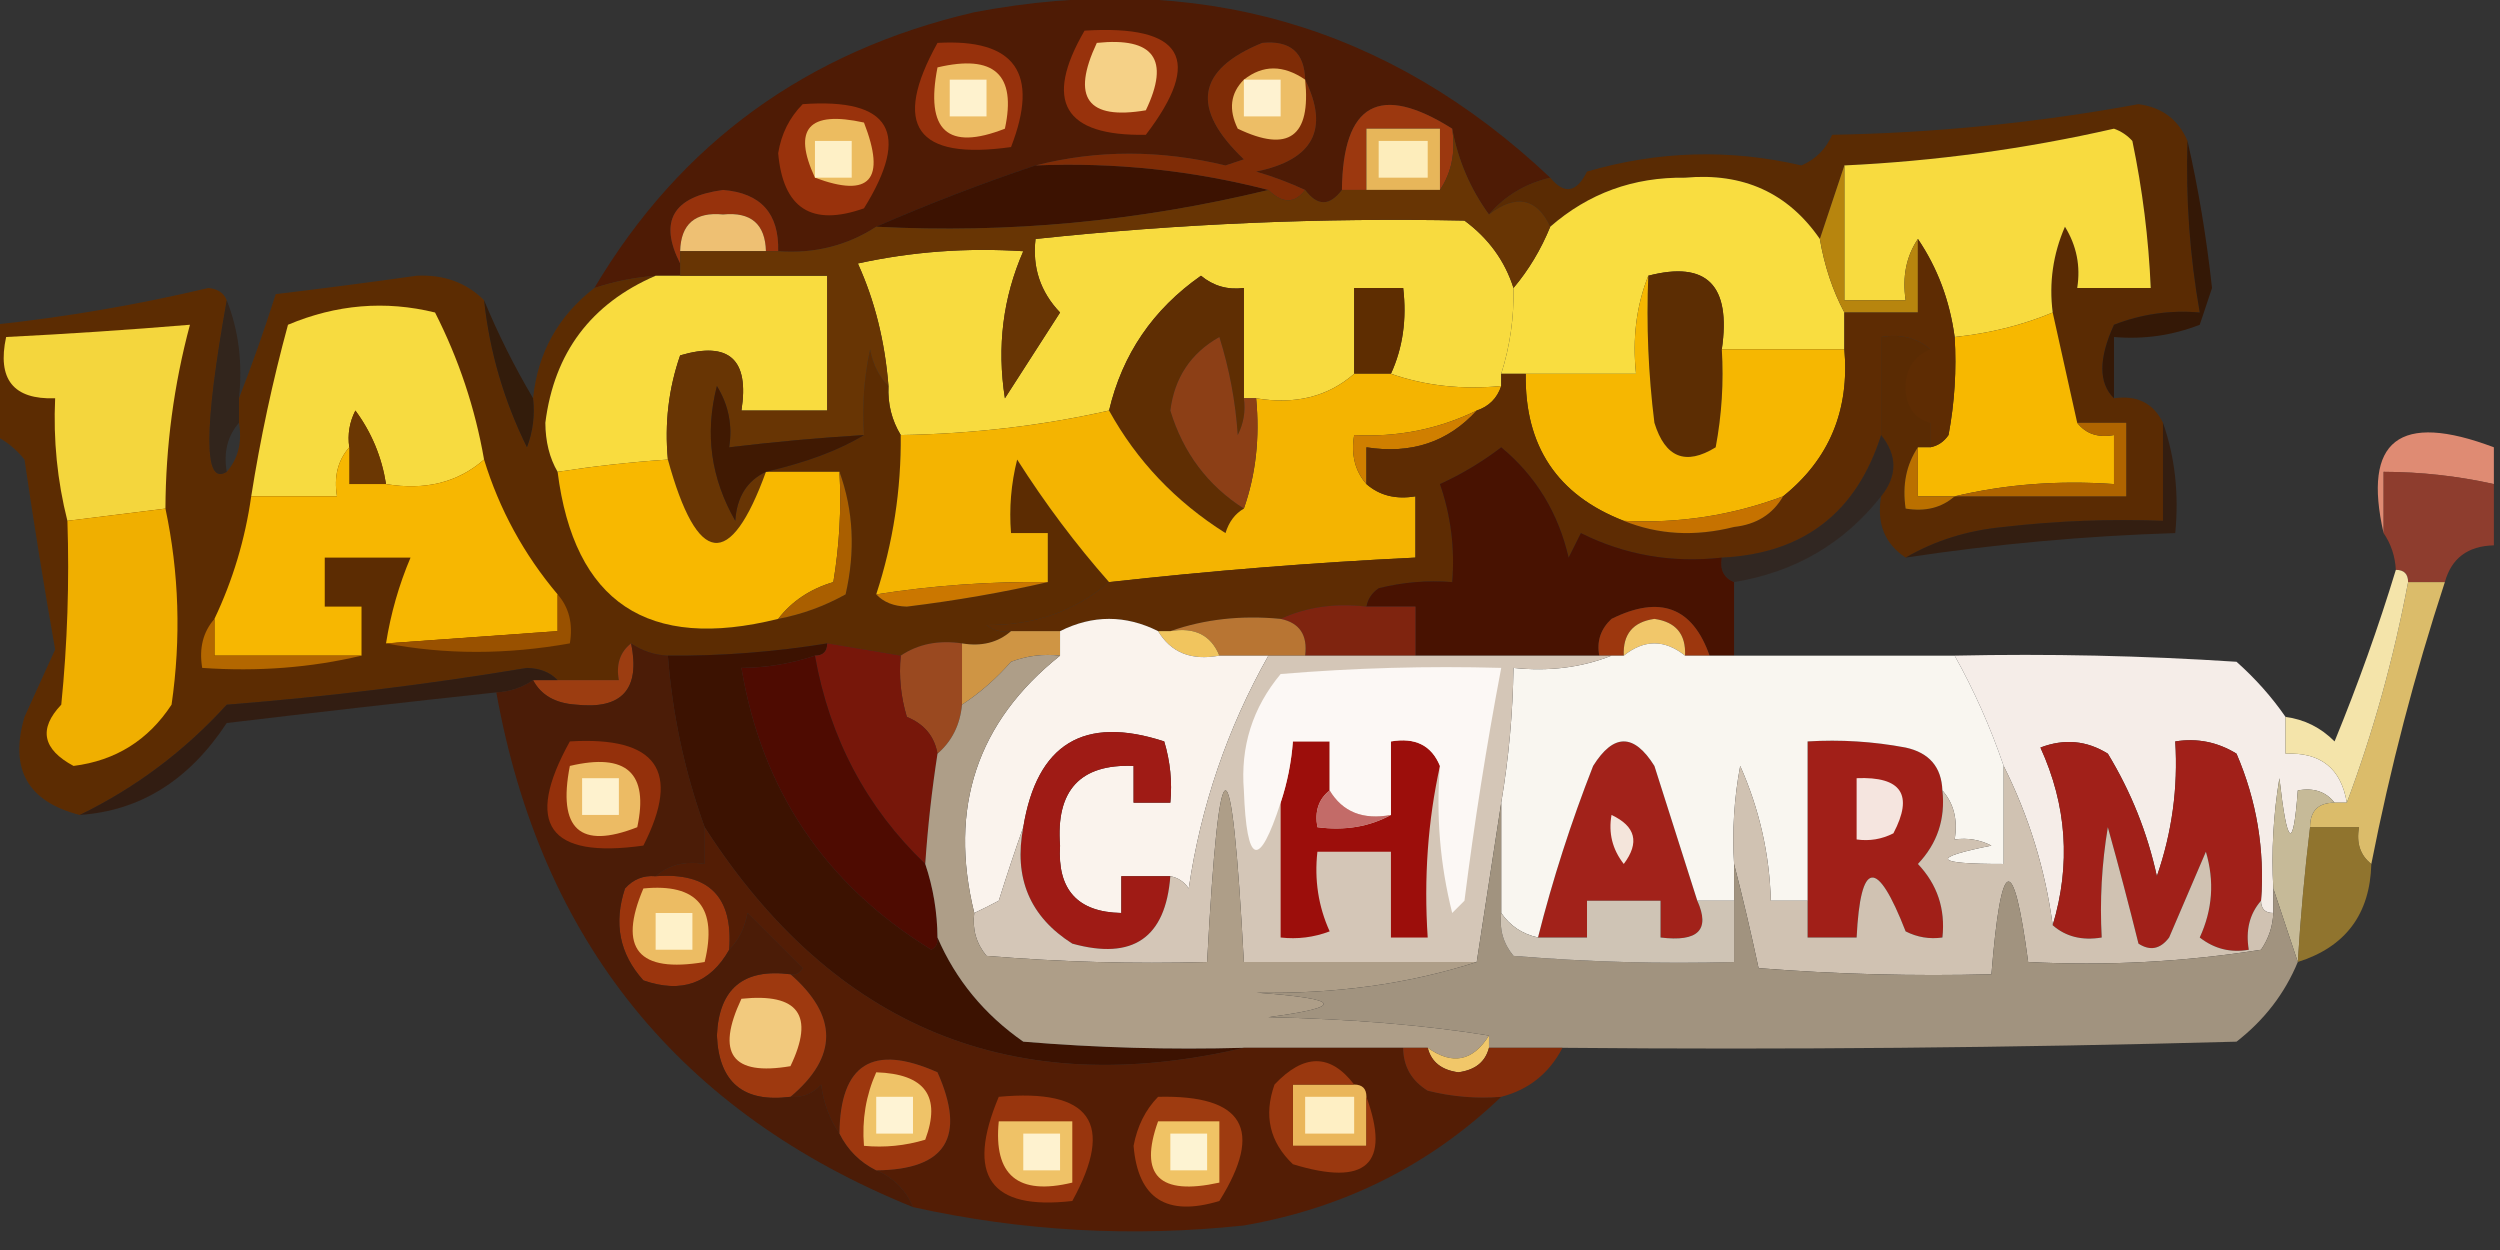 <svg width="1288" height="644" viewBox="0 0 1288 644" fill="none" xmlns="http://www.w3.org/2000/svg">
<rect x="0" y="0" width="1288" height="644" fill="#333333" stroke="none"/>
<g clip-path="url(#clip0_40003696_4805)">
<path opacity="0.908" fill-rule="evenodd" clip-rule="evenodd" d="M798.685 91.549C785.862 94.532 775.337 100.846 767.117 110.491C757.52 97.305 751.206 82.573 748.176 66.294C710.779 42.679 691.838 53.202 691.352 97.863C685.038 106.281 678.725 106.281 672.411 97.863C664.418 94.139 656.002 90.982 647.156 88.392C676.572 82.42 684.994 66.636 672.411 41.039C672.038 27.008 664.677 20.694 650.313 22.098C616.423 35.896 613.266 55.89 640.842 82.079C637.685 83.131 634.529 84.183 631.372 85.236C597.85 77.14 565.229 77.14 533.509 85.236C506.201 94.364 478.842 104.887 451.431 116.804C436.388 126.566 419.552 130.775 400.921 129.432C401.438 109.954 391.968 99.432 372.509 97.863C346.683 101.325 339.318 113.952 350.411 135.745C350.411 137.85 350.411 139.955 350.411 142.059C346.202 142.059 341.993 142.059 337.783 142.059C326.948 142.872 316.425 144.976 306.215 148.373C350.537 73.715 415.778 26.362 501.94 6.314C616.482 -15.441 715.395 12.97 798.685 91.549Z" fill="#511901"/>
<path fill-rule="evenodd" clip-rule="evenodd" d="M558.766 15.785C609.549 12.646 620.072 30.535 590.335 69.452C548.084 70.182 537.56 52.293 558.766 15.785Z" fill="#98320C"/>
<path fill-rule="evenodd" clip-rule="evenodd" d="M565.08 22.098C594.492 19.034 602.911 30.609 590.335 56.824C560.207 61.941 551.788 50.365 565.08 22.098Z" fill="#F5D187"/>
<path fill-rule="evenodd" clip-rule="evenodd" d="M748.175 66.295C749.968 78.384 747.866 88.907 741.861 97.864C741.861 87.341 741.861 76.818 741.861 66.295C729.234 66.295 716.606 66.295 703.979 66.295C703.979 76.818 703.979 87.341 703.979 97.864C699.768 97.864 695.563 97.864 691.352 97.864C691.838 53.202 710.779 42.679 748.175 66.295Z" fill="#9C380F"/>
<path opacity="0.967" fill-rule="evenodd" clip-rule="evenodd" d="M1127 72.609C1126.07 102.373 1128.17 131.838 1133.31 161.001C1118.03 159.691 1103.3 161.796 1089.12 167.315C1081.15 184.789 1081.15 197.416 1089.12 205.197C1100.99 203.487 1109.4 207.696 1114.37 217.825C1114.37 234.662 1114.37 251.498 1114.37 268.335C1086.93 267.288 1059.58 268.341 1032.29 271.492C1013.62 273.256 996.792 278.517 981.784 287.276C970.968 280.107 966.757 269.585 969.156 255.707C977.573 245.184 977.573 234.662 969.156 224.139C969.156 207.302 969.156 190.466 969.156 173.629C979.252 171.938 987.668 174.042 994.411 179.942C985.275 183.947 981.07 191.313 981.784 202.041C982.946 210.726 987.157 215.987 994.411 217.825C994.411 222.034 994.411 226.243 994.411 230.452C992.309 230.452 990.2 230.452 988.098 230.452C982.093 239.41 979.991 249.932 981.784 262.021C991.88 263.712 1000.3 261.607 1007.04 255.707C1036.5 255.707 1065.96 255.707 1095.43 255.707C1095.43 243.08 1095.43 230.452 1095.43 217.825C1087.01 217.825 1078.59 217.825 1070.18 217.825C1065.96 198.884 1061.76 179.942 1057.55 161.001C1055.6 145.697 1057.71 130.965 1063.86 116.805C1069.87 126.562 1071.98 137.085 1070.18 148.374C1082.8 148.374 1095.43 148.374 1108.06 148.374C1106.97 122.904 1103.82 97.649 1098.59 72.609C1095.97 69.721 1092.82 67.617 1089.12 66.295C1043.42 76.716 997.126 83.029 950.215 85.237C946.004 97.864 941.799 110.491 937.588 123.119C921.204 99.352 898.051 88.829 868.137 91.55C841.581 91.173 818.429 99.591 798.686 116.805C791.697 101.989 781.172 99.884 767.117 110.491C775.338 100.847 785.863 94.533 798.686 91.55C805.934 100.358 812.248 99.306 817.627 88.394C854.253 77.709 891.081 76.656 928.117 85.237C935.498 82.026 940.757 76.764 943.902 69.452C997.006 68.498 1049.62 63.236 1101.74 53.668C1113.85 55.271 1122.27 61.584 1127 72.609ZM994.411 179.942C994.411 192.57 994.411 205.197 994.411 217.825C987.157 215.987 982.946 210.726 981.784 202.041C981.07 191.313 985.275 183.947 994.411 179.942Z" fill="#5B2B02"/>
<path fill-rule="evenodd" clip-rule="evenodd" d="M482.999 22.1C523.041 19.818 535.668 37.707 520.881 75.767C471.944 82.657 459.316 64.768 482.999 22.1Z" fill="#97310C"/>
<path fill-rule="evenodd" clip-rule="evenodd" d="M482.998 34.726C512.184 27.832 523.758 38.355 517.724 66.295C488.208 77.874 476.633 67.351 482.998 34.726Z" fill="#EDBC64"/>
<path fill-rule="evenodd" clip-rule="evenodd" d="M489.312 41.039C495.626 41.039 501.94 41.039 508.254 41.039C508.254 47.353 508.254 53.666 508.254 59.98C501.94 59.98 495.626 59.98 489.312 59.98C489.312 53.666 489.312 47.353 489.312 41.039Z" fill="#FEF2CE"/>
<path fill-rule="evenodd" clip-rule="evenodd" d="M1057.55 160.999C1042.01 167.508 1025.18 171.718 1007.04 173.626C1004.5 154.833 998.187 137.996 988.097 123.116C982.093 132.074 979.99 142.596 981.783 154.685C971.258 154.685 960.74 154.685 950.215 154.685C950.215 131.535 950.215 108.385 950.215 85.234C997.126 83.027 1043.42 76.713 1089.12 66.293C1092.82 67.614 1095.97 69.719 1098.59 72.607C1103.82 97.647 1106.97 122.902 1108.06 148.371C1095.43 148.371 1082.8 148.371 1070.18 148.371C1071.98 137.082 1069.87 126.559 1063.86 116.803C1057.71 130.963 1055.6 145.694 1057.55 160.999Z" fill="#F8DB3F"/>
<path fill-rule="evenodd" clip-rule="evenodd" d="M533.508 85.236C574.255 83.542 614.242 87.751 653.469 97.863C586.672 114.075 519.325 120.388 451.43 116.804C478.841 104.887 506.201 94.364 533.508 85.236Z" fill="#3C1201"/>
<path fill-rule="evenodd" clip-rule="evenodd" d="M741.863 97.862C729.235 97.862 716.608 97.862 703.98 97.862C703.98 87.338 703.98 76.816 703.98 66.293C716.608 66.293 729.235 66.293 741.863 66.293C741.863 76.816 741.863 87.338 741.863 97.862Z" fill="#E7B65A"/>
<path fill-rule="evenodd" clip-rule="evenodd" d="M710.293 72.609C718.709 72.609 727.132 72.609 735.548 72.609C735.548 78.923 735.548 85.237 735.548 91.551C727.132 91.551 718.709 91.551 710.293 91.551C710.293 85.237 710.293 78.923 710.293 72.609Z" fill="#FDEDBB"/>
<path fill-rule="evenodd" clip-rule="evenodd" d="M672.414 41.039C684.997 66.635 676.574 82.42 647.159 88.392C656.004 90.981 664.421 94.138 672.414 97.862C667.06 104.965 660.746 104.965 653.473 97.862C614.246 87.751 574.259 83.542 533.512 85.235C565.232 77.14 597.853 77.14 631.374 85.235C634.531 84.183 637.688 83.131 640.845 82.078C613.269 55.889 616.426 35.896 650.316 22.098C664.679 20.694 672.041 27.008 672.414 41.039Z" fill="#7F2C06"/>
<path fill-rule="evenodd" clip-rule="evenodd" d="M672.41 41.038C675.472 70.451 663.899 78.87 637.685 66.293C632.855 56.408 633.909 47.989 640.842 41.038C650.628 33.336 661.147 33.336 672.41 41.038Z" fill="#EDBE66"/>
<path fill-rule="evenodd" clip-rule="evenodd" d="M640.844 41.039C647.157 41.039 653.471 41.039 659.785 41.039C659.785 47.353 659.785 53.666 659.785 59.98C653.471 59.98 647.157 59.98 640.844 59.98C640.844 53.666 640.844 47.353 640.844 41.039Z" fill="#FEF2D0"/>
<path fill-rule="evenodd" clip-rule="evenodd" d="M937.587 123.117C939.954 136.992 944.165 149.62 950.214 160.999C950.214 167.313 950.214 173.627 950.214 179.941C929.17 179.941 908.12 179.941 887.077 179.941C891.919 146.87 879.292 134.242 849.194 142.058C843.051 157.514 840.949 174.35 842.881 192.568C823.939 192.568 804.998 192.568 786.057 192.568C781.846 192.568 777.641 192.568 773.43 192.568C777.969 178.275 780.072 163.543 779.743 148.372C787.553 139.123 793.867 128.6 798.685 116.803C818.428 99.589 841.58 91.171 868.136 91.548C898.05 88.827 921.202 99.35 937.587 123.117Z" fill="#F9DD40"/>
<path fill-rule="evenodd" clip-rule="evenodd" d="M413.549 53.665C458.855 50.41 469.378 68.299 445.118 107.331C418.151 116.882 403.418 107.411 400.922 78.92C402.511 68.989 406.72 60.571 413.549 53.665Z" fill="#99320C"/>
<path fill-rule="evenodd" clip-rule="evenodd" d="M419.864 91.549C408.191 66.333 416.609 56.862 445.119 63.137C456.603 92.666 448.185 102.136 419.864 91.549Z" fill="#ECBC60"/>
<path fill-rule="evenodd" clip-rule="evenodd" d="M419.863 91.551C419.863 85.237 419.863 78.923 419.863 72.609C426.177 72.609 432.491 72.609 438.804 72.609C438.804 78.923 438.804 85.237 438.804 91.551C432.491 91.551 426.177 91.551 419.863 91.551Z" fill="#FEF0C6"/>
<path fill-rule="evenodd" clip-rule="evenodd" d="M779.745 148.373C780.074 163.544 777.971 178.276 773.432 192.569C773.432 194.673 773.432 196.778 773.432 198.882C753.146 200.84 734.204 198.735 716.608 192.569C722.72 179.263 724.828 164.531 722.922 148.373C714.506 148.373 706.083 148.373 697.667 148.373C697.667 163.104 697.667 177.837 697.667 192.569C684.187 204.369 667.348 208.578 647.157 205.196C645.055 205.196 642.946 205.196 640.843 205.196C640.843 186.255 640.843 167.314 640.843 148.373C632.497 149.446 625.13 147.341 618.745 142.059C593.995 159.385 578.21 182.535 571.392 211.51C536.919 219.322 501.141 223.531 464.059 224.137C459.424 216.511 457.32 208.092 457.745 198.882C455.888 175.769 450.627 154.724 441.961 135.745C469.75 129.642 498.162 127.537 527.196 129.431C516.724 153.331 513.567 178.586 517.726 205.196C527.196 190.464 536.667 175.732 546.137 161C536.007 150.4 531.798 137.773 533.51 123.118C607.016 115.276 680.677 112.119 754.49 113.647C766.891 122.808 775.307 134.383 779.745 148.373Z" fill="#F8DB3F"/>
<path fill-rule="evenodd" clip-rule="evenodd" d="M400.92 129.432C398.816 129.432 396.711 129.432 394.606 129.432C394.236 115.4 386.87 109.087 372.508 110.491C358.146 109.087 350.781 115.4 350.41 129.432C350.41 131.536 350.41 133.641 350.41 135.746C339.317 113.953 346.683 101.325 372.508 97.863C391.967 99.432 401.438 109.955 400.92 129.432Z" fill="#97320C"/>
<path fill-rule="evenodd" clip-rule="evenodd" d="M394.606 129.43C379.874 129.43 365.142 129.43 350.41 129.43C350.781 115.398 358.146 109.084 372.508 110.488C386.87 109.084 394.236 115.398 394.606 129.43Z" fill="#EEC073"/>
<path fill-rule="evenodd" clip-rule="evenodd" d="M887.079 179.94C888.114 196.907 887.06 213.744 883.922 230.45C868.428 240.002 857.903 235.793 852.353 217.822C849.203 192.654 848.149 167.4 849.197 142.057C879.294 134.242 891.922 146.869 887.079 179.94Z" fill="#5C2D03"/>
<path fill-rule="evenodd" clip-rule="evenodd" d="M1127 72.609C1132.54 96.743 1136.75 121.998 1139.63 148.374C1137.52 154.688 1135.42 161.002 1133.31 167.315C1119.13 172.835 1104.4 174.94 1089.12 173.629C1089.12 184.152 1089.12 194.675 1089.12 205.198C1081.15 197.417 1081.15 184.789 1089.12 167.315C1103.3 161.796 1118.03 159.691 1133.31 161.002C1128.17 131.838 1126.07 102.374 1127 72.609Z" fill="#341806"/>
<path opacity="0.969" fill-rule="evenodd" clip-rule="evenodd" d="M249.393 154.686C252.25 181.158 259.616 206.413 271.491 230.45C274.585 222.285 275.637 213.867 274.648 205.195C277.028 181.76 287.551 162.819 306.216 148.372C316.427 144.975 326.95 142.871 337.785 142.058C304.445 156.464 285.504 181.718 280.961 217.823C281.03 227.578 283.135 235.996 287.275 243.078C295.805 310.35 333.687 335.605 400.922 318.842C413.178 316.511 424.753 312.301 435.648 306.215C440.746 283.948 439.694 262.902 432.491 243.078C419.863 243.078 407.236 243.078 394.608 243.078C415.615 238.19 432.452 231.876 445.118 224.137C444.087 209.256 445.14 194.524 448.275 179.94C449.741 187.754 452.897 194.067 457.746 198.882C457.32 208.091 459.425 216.51 464.059 224.137C464.325 252.353 460.117 279.713 451.432 306.215C455.2 310.247 460.462 312.352 467.216 312.529C492.503 309.423 516.706 305.214 539.824 299.901C539.824 291.483 539.824 283.064 539.824 274.646C533.51 274.646 527.197 274.646 520.883 274.646C519.859 261.847 520.911 249.219 524.04 236.764C538.419 259.37 554.203 280.415 571.393 299.901C553.925 314.87 532.879 322.236 508.256 321.999C512.008 324.931 516.218 325.983 520.883 325.156C514.142 331.056 505.724 333.161 495.628 331.47C483.539 329.674 473.017 331.779 464.059 337.784C451.432 335.679 438.805 333.574 426.177 331.47C399.042 335.886 371.683 337.991 344.099 337.784C337.097 337.424 330.783 335.32 325.157 331.47C319.45 335.946 317.345 342.26 318.844 350.411C308.321 350.411 297.798 350.411 287.275 350.411C283.507 346.379 278.245 344.274 271.491 344.097C220.179 352.647 168.617 358.96 116.805 363.039C95.003 386.993 69.748 405.934 41.04 419.862C14.221 412.991 4.75 396.155 12.628 369.352C17.914 357.668 23.175 346.093 28.412 334.627C22.71 302.376 17.448 269.755 12.628 236.764C8.156 231.205 2.895 226.995 -3.156 224.137C-3.156 205.195 -3.156 186.254 -3.156 167.313C34.022 163.321 70.852 157.008 107.334 148.372C112.163 148.813 115.32 150.918 116.805 154.686C104.898 221.241 104.898 250.705 116.805 243.078C122.705 236.337 124.809 227.918 123.118 217.823C123.118 213.613 123.118 209.405 123.118 205.195C129.829 188.039 136.143 170.15 142.059 151.529C166.297 148.631 190.499 145.474 214.667 142.058C228.688 141.384 240.262 145.593 249.393 154.686Z" fill="#5E2D02"/>
<path fill-rule="evenodd" clip-rule="evenodd" d="M337.784 142.059C341.994 142.059 346.203 142.059 350.412 142.059C375.667 142.059 400.922 142.059 426.177 142.059C426.177 165.209 426.177 188.359 426.177 211.51C411.445 211.51 396.712 211.51 381.981 211.51C386.138 185.136 375.615 175.665 350.412 183.098C344.453 200.265 342.349 218.155 344.098 236.764C325.046 238.051 306.105 240.156 287.275 243.078C283.134 235.997 281.029 227.579 280.961 217.823C285.504 181.719 304.445 156.464 337.784 142.059Z" fill="#F9DC3F"/>
<path fill-rule="evenodd" clip-rule="evenodd" d="M950.217 85.234C950.217 108.385 950.217 131.535 950.217 154.685C960.742 154.685 971.261 154.685 981.786 154.685C979.993 142.596 982.095 132.074 988.1 123.117C988.1 135.744 988.1 148.372 988.1 160.999C975.472 160.999 962.845 160.999 950.217 160.999C944.169 149.619 939.957 136.992 937.59 123.117C941.801 110.489 946.006 97.862 950.217 85.234Z" fill="#B7850E"/>
<path fill-rule="evenodd" clip-rule="evenodd" d="M640.842 205.196C641.782 211.838 640.734 218.152 637.685 224.137C636.536 206.924 633.379 190.088 628.214 173.627C613.53 181.918 605.111 194.546 602.959 211.51C609.574 233.289 622.202 250.125 640.842 262.019C636.283 264.655 633.126 268.865 631.371 274.647C605.646 258.409 585.653 237.364 571.391 211.51C578.209 182.535 593.993 159.385 618.744 142.059C625.129 147.341 632.495 149.446 640.842 148.372C640.842 167.313 640.842 186.255 640.842 205.196Z" fill="#5F2E03"/>
<path fill-rule="evenodd" clip-rule="evenodd" d="M716.609 192.567C710.295 192.567 703.982 192.567 697.668 192.567C697.668 177.835 697.668 163.103 697.668 148.371C706.084 148.371 714.507 148.371 722.923 148.371C724.83 164.53 722.721 179.262 716.609 192.567Z" fill="#5E2D01"/>
<path fill-rule="evenodd" clip-rule="evenodd" d="M249.39 236.765C235.909 248.566 219.073 252.775 198.881 249.393C196.683 235.422 191.422 222.794 183.096 211.511C180.048 217.496 178.996 223.81 179.939 230.452C174.039 237.192 171.935 245.611 173.626 255.707C158.894 255.707 144.162 255.707 129.43 255.707C134.126 225.912 140.44 196.448 148.371 167.314C173.287 156.819 198.542 154.715 224.136 161.001C236.371 185.08 244.79 210.335 249.39 236.765Z" fill="#F7DB40"/>
<path fill-rule="evenodd" clip-rule="evenodd" d="M85.234 262.018C68.397 264.123 51.561 266.228 34.724 268.332C29.52 247.722 27.415 226.676 28.41 205.195C6.878 205.929 -1.54 195.406 3.155 173.626C34.767 172.042 66.335 169.937 97.861 167.312C89.585 198.211 85.376 229.78 85.234 262.018Z" fill="#F4D63D"/>
<path opacity="0.851" fill-rule="evenodd" clip-rule="evenodd" d="M249.391 154.688C256.597 172.077 265.016 188.914 274.646 205.197C275.635 213.869 274.582 222.287 271.489 230.452C259.614 206.415 252.248 181.16 249.391 154.688Z" fill="#331804"/>
<path fill-rule="evenodd" clip-rule="evenodd" d="M1057.55 161C1061.76 179.941 1065.96 198.882 1070.18 217.824C1074.65 223.531 1080.97 225.636 1089.12 224.137C1089.12 232.555 1089.12 240.974 1089.12 249.392C1060.5 247.383 1033.14 249.488 1007.04 255.706C1000.73 255.706 994.411 255.706 988.098 255.706C988.098 247.288 988.098 238.869 988.098 230.451C990.2 230.451 992.309 230.451 994.411 230.451C998.307 229.752 1001.46 227.648 1003.88 224.137C1007.02 207.431 1008.07 190.594 1007.04 173.627C1025.18 171.719 1042.01 167.509 1057.55 161Z" fill="#F7B800"/>
<path fill-rule="evenodd" clip-rule="evenodd" d="M849.195 142.059C848.147 167.401 849.202 192.656 852.352 217.823C857.902 235.794 868.427 240.003 883.921 230.451C887.059 213.745 888.113 196.908 887.078 179.941C908.121 179.941 929.171 179.941 950.215 179.941C952.961 211.378 942.436 236.633 918.646 255.706C892.293 265.58 864.935 269.789 836.568 268.333C802.303 255.047 785.465 229.792 786.058 192.568C804.999 192.568 823.94 192.568 842.882 192.568C840.95 174.351 843.052 157.514 849.195 142.059Z" fill="#F6B701"/>
<path fill-rule="evenodd" clip-rule="evenodd" d="M748.178 66.293C751.209 82.572 757.522 97.303 767.119 110.489C781.174 99.882 791.699 101.987 798.688 116.803C793.87 128.599 787.557 139.122 779.747 148.371C775.308 134.382 766.892 122.807 754.492 113.646C680.678 112.118 607.017 115.275 533.511 123.116C531.8 137.771 536.008 150.399 546.139 160.999C536.668 175.731 527.198 190.463 517.727 205.195C513.568 178.585 516.725 153.33 527.198 129.43C498.163 127.536 469.752 129.64 441.962 135.744C450.628 154.722 455.889 175.768 457.747 198.881C452.898 194.067 449.741 187.753 448.276 179.94C445.141 194.523 444.088 209.256 445.119 224.136C421.892 225.553 398.742 227.658 375.668 230.45C377.469 219.161 375.365 208.638 369.354 198.881C363.054 223.189 366.211 246.339 378.825 268.332C379.593 256.102 384.855 247.684 394.609 243.077C376.117 293.943 359.28 291.838 344.1 236.764C342.35 218.154 344.454 200.265 350.413 183.097C375.616 175.664 386.139 185.135 381.982 211.509C396.714 211.509 411.446 211.509 426.178 211.509C426.178 188.358 426.178 165.208 426.178 142.058C400.923 142.058 375.668 142.058 350.413 142.058C350.413 139.953 350.413 137.848 350.413 135.744C350.413 133.64 350.413 131.535 350.413 129.43C365.145 129.43 379.878 129.43 394.609 129.43C396.714 129.43 398.819 129.43 400.923 129.43C419.554 130.774 436.39 126.564 451.433 116.803C519.328 120.387 586.675 114.073 653.472 97.862C660.746 104.965 667.059 104.965 672.413 97.862C678.727 106.28 685.041 106.28 691.354 97.862C695.566 97.862 699.771 97.862 703.982 97.862C716.609 97.862 729.237 97.862 741.864 97.862C747.869 88.904 749.971 78.382 748.178 66.293Z" fill="#683504"/>
<path fill-rule="evenodd" clip-rule="evenodd" d="M697.665 192.57C703.979 192.57 710.292 192.57 716.606 192.57C734.203 198.737 753.144 200.841 773.43 198.884C771.327 205.198 767.116 209.407 760.802 211.511C741.009 221.129 719.965 225.339 697.665 224.139C695.973 234.235 698.082 242.653 703.979 249.394C710.722 255.294 719.138 257.398 729.234 255.708C729.234 266.231 729.234 276.753 729.234 287.276C676.463 289.836 623.847 294.046 571.39 299.904C554.201 280.418 538.416 259.372 524.038 236.766C520.909 249.221 519.857 261.849 520.881 274.649C527.194 274.649 533.508 274.649 539.822 274.649C539.822 283.067 539.822 291.486 539.822 299.904C510.129 299.507 480.665 301.612 451.43 306.217C460.114 279.716 464.323 252.356 464.057 224.139C501.139 223.533 536.917 219.323 571.39 211.511C585.653 237.366 605.646 258.411 631.371 274.649C633.126 268.867 636.283 264.657 640.841 262.021C647.01 244.426 649.112 225.484 647.155 205.198C667.346 208.579 684.185 204.371 697.665 192.57Z" fill="#F4B401"/>
<path fill-rule="evenodd" clip-rule="evenodd" d="M640.843 205.198C642.946 205.198 645.055 205.198 647.157 205.198C649.114 225.484 647.012 244.425 640.843 262.021C622.203 250.127 609.576 233.29 602.961 211.511C605.113 194.548 613.531 181.92 628.216 173.629C633.38 190.089 636.537 206.926 637.686 224.139C640.736 218.153 641.784 211.84 640.843 205.198Z" fill="#8C3F16"/>
<path fill-rule="evenodd" clip-rule="evenodd" d="M760.804 211.512C745.998 227.77 727.057 234.083 703.98 230.453C703.98 236.767 703.98 243.08 703.98 249.394C698.083 242.654 695.975 234.235 697.667 224.139C719.967 225.339 741.01 221.129 760.804 211.512Z" fill="#D07F00"/>
<path fill-rule="evenodd" clip-rule="evenodd" d="M198.881 249.394C192.568 249.394 186.254 249.394 179.94 249.394C179.94 243.08 179.94 236.767 179.94 230.453C178.996 223.811 180.049 217.497 183.097 211.512C191.423 222.796 196.684 235.423 198.881 249.394Z" fill="#6B3703"/>
<path fill-rule="evenodd" clip-rule="evenodd" d="M988.097 123.117C998.186 137.997 1004.5 154.834 1007.04 173.627C1008.07 190.594 1007.02 207.431 1003.88 224.137C1001.46 227.647 998.306 229.752 994.411 230.451C994.411 226.241 994.411 222.032 994.411 217.823C994.411 205.196 994.411 192.568 994.411 179.941C987.668 174.041 979.252 171.936 969.156 173.627C969.156 190.464 969.156 207.3 969.156 224.137C956.446 264.206 929.083 285.252 887.077 287.274C861.292 290.159 837.092 285.949 814.47 274.647C812.367 278.856 810.258 283.065 808.156 287.274C802.821 264.149 791.248 245.208 773.43 230.451C763.669 237.926 753.144 244.24 741.862 249.392C747.5 265.707 749.602 282.544 748.175 299.901C735.378 298.878 722.75 299.93 710.293 303.058C706.783 305.474 704.68 308.631 703.979 312.529C687.823 310.625 673.086 312.73 659.783 318.843C639.497 316.885 620.556 318.99 602.96 325.156C600.855 325.156 598.75 325.156 596.646 325.156C579.809 316.738 562.973 316.738 546.136 325.156C537.718 325.156 529.299 325.156 520.881 325.156C516.216 325.983 512.007 324.931 508.254 322C532.877 322.236 553.923 314.871 571.391 299.901C623.847 294.044 676.464 289.834 729.234 287.274C729.234 276.751 729.234 266.229 729.234 255.705C719.139 257.396 710.722 255.292 703.979 249.392C703.979 243.078 703.979 236.764 703.979 230.451C727.056 234.081 745.997 227.767 760.803 211.509C767.117 209.405 771.328 205.196 773.43 198.882C773.43 196.778 773.43 194.673 773.43 192.568C777.642 192.568 781.847 192.568 786.058 192.568C785.464 229.792 802.303 255.047 836.568 268.333C854.271 275.517 873.213 276.569 893.391 271.49C904.882 270.224 913.298 264.963 918.646 255.705C942.436 236.632 952.961 211.377 950.215 179.941C950.215 173.627 950.215 167.313 950.215 161C962.842 161 975.47 161 988.097 161C988.097 148.372 988.097 135.745 988.097 123.117ZM994.411 179.941C994.411 192.568 994.411 205.196 994.411 217.823C987.156 215.985 982.945 210.724 981.783 202.039C981.07 191.311 985.275 183.945 994.411 179.941Z" fill="#5E2C03"/>
<path fill-rule="evenodd" clip-rule="evenodd" d="M1284.84 230.449C1284.84 236.763 1284.84 243.077 1284.84 249.39C1266.18 245.232 1247.24 243.127 1228.02 243.077C1228.02 253.6 1228.02 264.122 1228.02 274.645C1217.13 226.768 1236.07 212.036 1284.84 230.449Z" fill="#DF8B73"/>
<path fill-rule="evenodd" clip-rule="evenodd" d="M344.097 236.766C359.278 291.84 376.115 293.945 394.607 243.079C407.234 243.079 419.862 243.079 432.489 243.079C433.528 262.137 432.477 281.078 429.332 299.903C417.476 303.392 408.006 309.706 400.92 318.844C333.686 335.607 295.803 310.352 287.273 243.079C306.103 240.157 325.045 238.052 344.097 236.766Z" fill="#F8B800"/>
<path fill-rule="evenodd" clip-rule="evenodd" d="M445.116 224.138C432.449 231.877 415.612 238.191 394.606 243.079C384.851 247.686 379.589 256.104 378.822 268.334C366.208 246.341 363.051 223.191 369.351 198.883C375.361 208.639 377.466 219.162 375.665 230.451C398.738 227.66 421.889 225.555 445.116 224.138Z" fill="#401902"/>
<path fill-rule="evenodd" clip-rule="evenodd" d="M179.939 230.449C179.939 236.763 179.939 243.077 179.939 249.39C186.253 249.39 192.567 249.39 198.88 249.39C219.072 252.772 235.909 248.563 249.39 236.763C257.257 262.431 269.885 285.582 287.273 306.214C287.273 312.528 287.273 318.841 287.273 325.155C257.808 327.259 228.345 329.364 198.88 331.469C201.307 316.13 205.516 301.398 211.508 287.273C196.776 287.273 182.044 287.273 167.312 287.273C167.312 295.691 167.312 304.11 167.312 312.528C173.626 312.528 179.939 312.528 186.253 312.528C186.253 320.946 186.253 329.364 186.253 337.783C160.998 337.783 135.743 337.783 110.488 337.783C110.488 331.469 110.488 325.155 110.488 318.841C119.962 298.907 126.276 277.862 129.429 255.704C144.161 255.704 158.894 255.704 173.626 255.704C171.935 245.608 174.039 237.19 179.939 230.449Z" fill="#F7B701"/>
<path fill-rule="evenodd" clip-rule="evenodd" d="M887.079 287.273C885.993 293.533 888.101 297.743 893.392 299.9C893.392 312.528 893.392 325.155 893.392 337.783C889.181 337.783 884.976 337.783 880.765 337.783C872.027 312.776 855.188 306.463 830.255 318.841C824.661 324.05 822.559 330.364 823.941 337.783C792.373 337.783 760.804 337.783 729.235 337.783C729.235 329.364 729.235 320.946 729.235 312.528C720.819 312.528 712.397 312.528 703.98 312.528C704.681 308.63 706.784 305.473 710.294 303.057C722.751 299.929 735.379 298.877 748.177 299.9C749.603 282.543 747.501 265.706 741.863 249.39C753.145 244.238 763.67 237.925 773.431 230.449C791.249 245.207 802.822 264.148 808.157 287.273C810.259 283.063 812.368 278.855 814.471 274.645C837.093 285.948 861.293 290.157 887.079 287.273Z" fill="#481201"/>
<path fill-rule="evenodd" clip-rule="evenodd" d="M1070.18 217.824C1078.59 217.824 1087.02 217.824 1095.43 217.824C1095.43 230.452 1095.43 243.079 1095.43 255.707C1065.97 255.707 1036.51 255.707 1007.04 255.707C1033.14 249.488 1060.5 247.384 1089.12 249.393C1089.12 240.975 1089.12 232.556 1089.12 224.138C1080.97 225.636 1074.65 223.532 1070.18 217.824Z" fill="#AF6400"/>
<path opacity="0.498" fill-rule="evenodd" clip-rule="evenodd" d="M116.805 154.688C122.949 170.143 125.053 186.98 123.119 205.197C123.119 209.407 123.119 213.615 123.119 217.825C117.218 224.565 115.114 232.984 116.805 243.08C104.898 250.707 104.898 221.243 116.805 154.688Z" fill="#321705"/>
<path fill-rule="evenodd" clip-rule="evenodd" d="M988.097 230.449C988.097 238.867 988.097 247.286 988.097 255.704C994.41 255.704 1000.72 255.704 1007.04 255.704C1000.29 261.604 991.879 263.709 981.783 262.018C979.99 249.929 982.092 239.406 988.097 230.449Z" fill="#BA7000"/>
<path opacity="0.365" fill-rule="evenodd" clip-rule="evenodd" d="M969.156 224.137C977.572 234.66 977.572 245.182 969.156 255.705C949.975 280.055 924.72 294.787 893.391 299.901C888.101 297.744 885.992 293.535 887.078 287.274C929.083 285.252 956.447 264.206 969.156 224.137Z" fill="#301506"/>
<path fill-rule="evenodd" clip-rule="evenodd" d="M85.237 262.02C92.275 295.166 93.328 328.84 88.394 363.039C76.399 381.355 59.562 391.878 37.884 394.608C21.863 385.999 19.758 375.477 31.57 363.039C34.722 331.541 35.775 299.972 34.727 268.333C51.564 266.229 68.4 264.124 85.237 262.02Z" fill="#F0AF00"/>
<path fill-rule="evenodd" clip-rule="evenodd" d="M918.649 255.707C913.301 264.965 904.885 270.226 893.394 271.491C873.215 276.571 854.274 275.518 836.57 268.334C864.938 269.79 892.295 265.582 918.649 255.707Z" fill="#C67200"/>
<path opacity="0.745" fill-rule="evenodd" clip-rule="evenodd" d="M1114.37 217.824C1120.54 235.42 1122.64 254.361 1120.69 274.648C1074.11 276.098 1027.81 280.307 981.785 287.275C996.793 278.516 1013.63 273.255 1032.29 271.491C1059.58 268.34 1086.93 267.288 1114.37 268.334C1114.37 251.497 1114.37 234.661 1114.37 217.824Z" fill="#331706"/>
<path opacity="0.684" fill-rule="evenodd" clip-rule="evenodd" d="M1284.84 249.392C1284.84 259.915 1284.84 270.437 1284.84 280.96C1271.38 281.304 1262.97 287.618 1259.59 299.902C1253.27 299.902 1246.96 299.902 1240.65 299.902C1240.65 295.692 1238.54 293.588 1234.33 293.588C1233.97 286.586 1231.87 280.272 1228.02 274.647C1228.02 264.124 1228.02 253.601 1228.02 243.078C1247.24 243.128 1266.19 245.233 1284.84 249.392Z" fill="#B8422C"/>
<path fill-rule="evenodd" clip-rule="evenodd" d="M432.491 243.078C439.693 262.903 440.746 283.949 435.647 306.215C424.753 312.302 413.178 316.511 400.922 318.843C408.007 309.705 417.478 303.391 429.334 299.902C432.478 281.077 433.53 262.135 432.491 243.078Z" fill="#AA5F00"/>
<path fill-rule="evenodd" clip-rule="evenodd" d="M539.822 299.903C516.704 305.215 492.5 309.424 467.214 312.53C460.46 312.353 455.198 310.248 451.43 306.216C480.665 301.61 510.129 299.506 539.822 299.903Z" fill="#CB7700"/>
<path fill-rule="evenodd" clip-rule="evenodd" d="M659.785 318.844C673.088 312.731 687.824 310.626 703.981 312.53C712.397 312.53 720.82 312.53 729.236 312.53C729.236 320.948 729.236 329.367 729.236 337.785C710.295 337.785 691.354 337.785 672.413 337.785C673.77 327.185 669.559 320.872 659.785 318.844Z" fill="#7F240F"/>
<path fill-rule="evenodd" clip-rule="evenodd" d="M880.766 337.785C876.555 337.785 872.35 337.785 868.139 337.785C868.656 326.725 863.397 320.411 852.354 318.843C841.312 320.411 836.052 326.725 836.57 337.785C834.468 337.785 832.359 337.785 830.256 337.785C828.154 337.785 826.045 337.785 823.943 337.785C822.56 330.366 824.662 324.052 830.256 318.843C855.189 306.465 872.028 312.779 880.766 337.785Z" fill="#9D370E"/>
<path fill-rule="evenodd" clip-rule="evenodd" d="M602.961 325.158C620.557 318.991 639.498 316.887 659.784 318.844C669.558 320.872 673.769 327.186 672.412 337.785C666.098 337.785 659.784 337.785 653.471 337.785C645.055 337.785 636.632 337.785 628.216 337.785C623.901 327.2 615.482 322.991 602.961 325.158Z" fill="#B87533"/>
<path fill-rule="evenodd" clip-rule="evenodd" d="M287.275 306.215C293.175 312.955 295.28 321.374 293.589 331.47C260.975 337.314 229.406 337.314 198.883 331.47C228.347 329.365 257.811 327.26 287.275 325.156C287.275 318.842 287.275 312.529 287.275 306.215Z" fill="#995100"/>
<path fill-rule="evenodd" clip-rule="evenodd" d="M596.648 325.158C598.753 325.158 600.858 325.158 602.962 325.158C615.484 322.991 623.902 327.2 628.217 337.785C613.814 340.454 603.291 336.245 596.648 325.158Z" fill="#F1C55E"/>
<path fill-rule="evenodd" clip-rule="evenodd" d="M868.139 337.785C857.614 329.367 847.095 329.367 836.57 337.785C836.052 326.725 841.312 320.411 852.354 318.844C863.397 320.411 868.656 326.725 868.139 337.785Z" fill="#F1C76A"/>
<path fill-rule="evenodd" clip-rule="evenodd" d="M110.492 318.844C110.492 325.157 110.492 331.471 110.492 337.785C135.747 337.785 161.002 337.785 186.257 337.785C160.153 344.003 132.794 346.108 104.178 344.099C102.487 334.003 104.592 325.584 110.492 318.844Z" fill="#B36700"/>
<path fill-rule="evenodd" clip-rule="evenodd" d="M520.884 325.156C529.302 325.156 537.721 325.156 546.139 325.156C546.139 329.366 546.139 333.574 546.139 337.784C537.467 336.794 529.049 337.847 520.884 340.941C513.275 349.626 504.857 356.992 495.629 363.039C495.629 352.516 495.629 341.993 495.629 331.47C505.725 333.161 514.143 331.056 520.884 325.156Z" fill="#CF9544"/>
<path fill-rule="evenodd" clip-rule="evenodd" d="M426.176 331.469C426.176 335.678 424.072 337.782 419.862 337.782C407.644 341.883 395.017 343.988 381.98 344.096C392.55 407.317 425.17 455.723 479.843 489.312C482.361 487.87 483.413 485.765 483 482.998C492.403 504.779 507.135 522.667 527.196 536.665C565.02 539.819 602.902 540.871 640.843 539.822C522.239 567.589 429.637 529.707 363.039 426.175C352.742 397.609 346.429 368.146 344.098 337.782C371.682 337.99 399.041 335.885 426.176 331.469Z" fill="#3C1201"/>
<path fill-rule="evenodd" clip-rule="evenodd" d="M596.646 325.157C603.288 336.244 613.812 340.454 628.214 337.785C636.631 337.785 645.053 337.785 653.469 337.785C632.363 375.234 618.681 415.221 612.43 457.746C610.014 454.235 606.858 452.131 602.96 451.432C594.541 451.432 586.123 451.432 577.705 451.432C577.705 457.746 577.705 464.059 577.705 470.373C555.213 469.97 544.69 458.395 546.136 435.648C543.911 407.162 556.538 393.483 584.018 394.608C584.018 400.922 584.018 407.236 584.018 413.549C590.332 413.549 596.646 413.549 602.96 413.549C603.971 402.821 602.918 392.298 599.803 381.981C558.421 368.473 534.219 383.204 527.195 426.177C522.999 437.978 518.789 450.605 514.567 464.059C510.252 466.349 506.043 468.454 501.94 470.373C488.632 416.078 503.364 371.882 546.136 337.785C546.136 333.575 546.136 329.367 546.136 325.157C562.973 316.739 579.809 316.739 596.646 325.157Z" fill="#FAF3ED"/>
<path fill-rule="evenodd" clip-rule="evenodd" d="M1007.04 337.784C1055.49 336.734 1103.9 337.786 1152.25 340.941C1161.98 349.598 1170.41 359.069 1177.51 369.353C1177.51 375.667 1177.51 381.98 1177.51 388.294C1195.61 387.468 1206.13 395.887 1209.08 413.549C1206.98 413.549 1204.87 413.549 1202.76 413.549C1198.29 407.841 1191.97 405.737 1183.82 407.235C1181.51 438.599 1178.36 436.494 1174.35 400.922C1171.21 419.747 1170.15 438.688 1171.2 457.745C1171.2 461.954 1171.2 466.163 1171.2 470.372C1166.98 470.372 1164.88 468.268 1164.88 464.059C1166.85 437.701 1162.64 412.447 1152.25 388.294C1142.5 382.284 1131.98 380.18 1120.69 381.98C1122.18 405.804 1119.03 428.954 1111.22 451.431C1106.33 429.026 1097.91 407.98 1085.96 388.294C1075.06 381.499 1063.49 380.447 1051.24 385.137C1064.85 414.946 1066.95 445.462 1057.55 476.686C1053.74 448.001 1045.32 420.642 1032.29 394.608C1025.52 374.758 1017.1 355.817 1007.04 337.784Z" fill="#F5EDE8"/>
<path fill-rule="evenodd" clip-rule="evenodd" d="M325.158 331.469C329.947 355.084 320.477 365.607 296.746 363.037C286.132 362.354 278.766 358.145 274.648 350.41C278.858 350.41 283.067 350.41 287.276 350.41C297.799 350.41 308.321 350.41 318.845 350.41C317.346 342.259 319.451 335.945 325.158 331.469Z" fill="#9C3D11"/>
<path fill-rule="evenodd" clip-rule="evenodd" d="M495.628 331.472C495.628 341.995 495.628 352.517 495.628 363.04C494.62 373.477 490.411 381.895 483 388.295C481.425 379.317 476.163 373.003 467.216 369.354C464.1 359.037 463.048 348.514 464.059 337.786C473.017 331.781 483.539 329.676 495.628 331.472Z" fill="#9A4920"/>
<path fill-rule="evenodd" clip-rule="evenodd" d="M426.177 331.469C438.804 333.573 451.432 335.678 464.059 337.782C463.048 348.511 464.1 359.034 467.216 369.351C476.163 373 481.425 379.314 483.001 388.292C480.078 407.122 477.974 426.064 476.687 445.116C446.394 416.134 427.452 380.357 419.863 337.782C424.073 337.782 426.177 335.678 426.177 331.469Z" fill="#77170A"/>
<path fill-rule="evenodd" clip-rule="evenodd" d="M1240.65 299.902C1246.96 299.902 1253.27 299.902 1259.59 299.902C1244.03 347.395 1231.4 395.8 1221.71 445.118C1216 440.642 1213.9 434.328 1215.39 426.177C1206.98 426.177 1198.55 426.177 1190.14 426.177C1190.14 417.759 1194.35 413.549 1202.76 413.549C1204.87 413.549 1206.98 413.549 1209.08 413.549C1222.71 377.202 1233.23 339.32 1240.65 299.902Z" fill="#DBBC6A"/>
<path fill-rule="evenodd" clip-rule="evenodd" d="M1164.88 464.061C1158.98 470.801 1156.88 479.22 1158.57 489.315C1149.24 490.97 1140.82 488.865 1133.31 483.002C1139.9 468.685 1140.96 453.953 1136.47 438.806C1130.16 453.537 1123.84 468.27 1117.53 483.002C1113 489.004 1107.74 490.055 1101.74 486.159C1096.83 466.291 1091.57 446.297 1085.96 426.178C1082.82 445.003 1081.76 463.944 1082.8 483.002C1072.71 484.693 1064.29 482.588 1057.55 476.688C1066.95 445.464 1064.85 414.948 1051.23 385.139C1063.49 380.449 1075.06 381.501 1085.96 388.296C1097.91 407.982 1106.33 429.028 1111.21 451.433C1119.02 428.956 1122.18 405.806 1120.69 381.982C1131.97 380.181 1142.5 382.286 1152.25 388.296C1162.64 412.448 1166.85 437.703 1164.88 464.061Z" fill="#A12019"/>
<path fill-rule="evenodd" clip-rule="evenodd" d="M602.962 451.43C600.501 483.213 583.665 494.788 552.452 486.155C530.591 472.3 522.173 452.306 527.198 426.175C534.222 383.203 558.424 368.471 599.805 381.979C602.921 392.296 603.974 402.819 602.962 413.548C596.649 413.548 590.335 413.548 584.021 413.548C584.021 407.234 584.021 400.92 584.021 394.606C556.541 393.481 543.914 407.16 546.139 435.646C544.692 458.393 555.215 469.968 577.707 470.371C577.707 464.057 577.707 457.744 577.707 451.43C586.125 451.43 594.544 451.43 602.962 451.43Z" fill="#9F1B15"/>
<path fill-rule="evenodd" clip-rule="evenodd" d="M874.45 464.059C881.186 479.083 874.873 485.396 855.508 483C855.508 476.687 855.508 470.373 855.508 464.059C842.881 464.059 830.253 464.059 817.626 464.059C817.626 470.373 817.626 476.687 817.626 483C809.21 483 800.787 483 792.371 483C799.935 453.085 809.406 423.621 820.783 394.608C831.308 377.771 841.827 377.771 852.351 394.608C859.764 417.828 867.132 440.979 874.45 464.059Z" fill="#A2221A"/>
<path fill-rule="evenodd" clip-rule="evenodd" d="M1000.72 407.234C1002.32 421.928 998.111 434.556 988.097 445.116C998.111 455.677 1002.32 468.305 1000.72 482.999C994.082 483.943 987.769 482.89 981.783 479.842C966.965 441.834 958.542 442.886 956.528 482.999C948.112 482.999 939.69 482.999 931.273 482.999C931.273 476.685 931.273 470.371 931.273 464.058C931.273 436.698 931.273 409.339 931.273 381.979C948.238 380.943 965.077 381.996 981.783 385.136C993.943 387.803 1000.26 395.169 1000.72 407.234Z" fill="#A11F18"/>
<path opacity="0.984" fill-rule="evenodd" clip-rule="evenodd" d="M1234.34 293.59C1238.55 293.59 1240.65 295.694 1240.65 299.904C1233.24 339.321 1222.71 377.203 1209.08 413.551C1206.13 395.889 1195.61 387.47 1177.51 388.296C1177.51 381.982 1177.51 375.668 1177.51 369.355C1187.26 370.637 1195.68 374.846 1202.77 381.982C1214.9 352.404 1225.42 322.94 1234.34 293.59Z" fill="#F6E6AC"/>
<path opacity="0.718" fill-rule="evenodd" clip-rule="evenodd" d="M287.274 350.411C283.065 350.411 278.856 350.411 274.647 350.411C269.021 354.261 262.708 356.366 255.706 356.725C209.707 361.678 163.407 366.94 116.804 372.509C97.444 402.006 72.189 417.79 41.039 419.862C69.748 405.934 95.002 386.993 116.804 363.039C168.616 358.961 220.178 352.647 271.49 344.098C278.244 344.274 283.506 346.379 287.274 350.411Z" fill="#331606"/>
<path fill-rule="evenodd" clip-rule="evenodd" d="M868.136 337.786C872.347 337.786 876.552 337.786 880.763 337.786C884.974 337.786 889.179 337.786 893.39 337.786C931.273 337.786 969.155 337.786 1007.04 337.786C1017.1 355.819 1025.52 374.76 1032.29 394.61C1032.29 411.447 1032.29 428.283 1032.29 445.12C996.254 445.168 994.151 442.011 1025.98 435.649C1019.99 432.601 1013.68 431.548 1007.04 432.492C1008.73 422.396 1006.62 413.978 1000.72 407.237C1000.26 395.172 993.943 387.806 981.783 385.139C965.076 381.999 948.238 380.946 931.273 381.982C931.273 409.342 931.273 436.701 931.273 464.061C924.959 464.061 918.645 464.061 912.332 464.061C911.669 439.949 906.409 416.799 896.547 394.61C893.409 411.316 892.355 428.153 893.39 445.12C893.39 451.433 893.39 457.747 893.39 464.061C887.077 464.061 880.763 464.061 874.449 464.061C867.132 440.98 859.764 417.83 852.351 394.61C841.826 377.773 831.308 377.773 820.783 394.61C809.405 423.623 799.935 453.087 792.371 483.002C784.302 481.22 777.988 477.011 773.43 470.374C773.43 451.433 773.43 432.492 773.43 413.551C777.306 390.599 779.415 367.449 779.743 344.1C797.959 346.034 814.797 343.93 830.253 337.786C832.356 337.786 834.464 337.786 836.567 337.786C847.092 329.368 857.611 329.368 868.136 337.786Z" fill="#F9F6F0"/>
<path fill-rule="evenodd" clip-rule="evenodd" d="M419.863 337.785C427.452 380.359 446.393 416.137 476.686 445.118C480.787 457.337 482.891 469.964 483 483.001C483.413 485.768 482.361 487.873 479.843 489.315C425.171 455.726 392.55 407.32 381.98 344.099C395.017 343.99 407.644 341.886 419.863 337.785Z" fill="#4E0B01"/>
<path fill-rule="evenodd" clip-rule="evenodd" d="M830.253 419.863C842.729 425.717 844.832 434.135 836.567 445.118C830.702 437.612 828.599 429.194 830.253 419.863Z" fill="#F4E5DB"/>
<path fill-rule="evenodd" clip-rule="evenodd" d="M1202.77 413.549C1194.35 413.549 1190.14 417.759 1190.14 426.177C1187.35 449.25 1185.24 472.401 1183.82 495.628C1179.61 483 1175.41 470.373 1171.2 457.745C1170.16 438.688 1171.21 419.747 1174.35 400.922C1178.36 436.495 1181.51 438.599 1183.82 407.236C1191.98 405.737 1198.29 407.842 1202.77 413.549Z" fill="#C6BA98"/>
<path fill-rule="evenodd" clip-rule="evenodd" d="M337.784 451.432C365.144 449.328 377.771 461.956 375.667 489.315C365.863 506.703 351.131 511.965 331.471 505.099C319.197 491.506 316.04 475.722 322 457.746C326.235 452.996 331.496 450.891 337.784 451.432Z" fill="#9B350D"/>
<path fill-rule="evenodd" clip-rule="evenodd" d="M331.47 457.744C359.303 454.978 369.825 467.606 363.039 495.626C328.779 501.41 318.256 488.783 331.47 457.744Z" fill="#ECBC63"/>
<path opacity="0.69" fill-rule="evenodd" clip-rule="evenodd" d="M1190.14 426.176C1198.55 426.176 1206.98 426.176 1215.39 426.176C1213.9 434.327 1216 440.641 1221.71 445.117C1221.02 471.041 1208.39 487.877 1183.82 495.627C1185.24 472.4 1187.35 449.249 1190.14 426.176Z" fill="#BA912C"/>
<path fill-rule="evenodd" clip-rule="evenodd" d="M653.469 337.785C659.783 337.785 666.097 337.785 672.41 337.785C691.352 337.785 710.293 337.785 729.234 337.785C760.803 337.785 792.371 337.785 823.94 337.785C826.042 337.785 828.151 337.785 830.254 337.785C814.798 343.929 797.959 346.033 779.744 344.099C779.415 367.448 777.307 390.598 773.43 413.55C769.219 440.909 765.014 468.269 760.803 495.628C720.818 495.628 680.827 495.628 640.842 495.628C634.528 377.785 628.212 377.785 621.901 495.628C583.96 496.678 546.078 495.625 508.254 492.471C502.971 486.086 500.866 478.721 501.94 470.373C506.043 468.455 510.252 466.35 514.567 464.06C518.789 450.606 522.999 437.978 527.195 426.177C522.17 452.309 530.588 472.302 552.45 486.158C583.662 494.79 600.498 483.216 602.959 451.432C606.858 452.131 610.014 454.236 612.43 457.746C618.681 415.221 632.362 375.234 653.469 337.785Z" fill="#D4C6B7"/>
<path fill-rule="evenodd" clip-rule="evenodd" d="M685.04 407.237C679.332 411.713 677.23 418.027 678.726 426.178C692.838 428.039 705.465 425.934 716.609 419.864C716.609 407.237 716.609 394.609 716.609 381.982C729.129 379.815 737.551 384.024 741.864 394.609C735.638 422.832 733.536 452.296 735.55 483.002C729.236 483.002 722.922 483.002 716.609 483.002C716.609 468.27 716.609 453.537 716.609 438.806C703.981 438.806 691.354 438.806 678.726 438.806C677.11 453.28 679.212 466.96 685.04 479.845C676.876 482.938 668.454 483.991 659.785 483.002C659.785 459.851 659.785 436.701 659.785 413.551C663.182 403.34 665.284 392.817 666.099 381.982C672.413 381.982 678.726 381.982 685.04 381.982C685.04 390.4 685.04 398.819 685.04 407.237Z" fill="#9C0E0B"/>
<path fill-rule="evenodd" clip-rule="evenodd" d="M741.863 394.61C737.551 384.025 729.129 379.815 716.609 381.982C716.609 394.61 716.609 407.237 716.609 419.865C702.207 422.533 691.682 418.324 685.04 407.237C685.04 398.819 685.04 390.4 685.04 381.982C678.726 381.982 672.412 381.982 666.099 381.982C665.284 392.817 663.182 403.34 659.785 413.551C648.603 447.987 642.29 445.883 640.844 407.237C639.013 384.61 645.327 364.616 659.785 347.257C697.611 344.103 735.493 343.051 773.432 344.1C765.875 383.923 759.561 423.91 754.491 464.061C752.388 466.165 750.28 468.27 748.177 470.374C741.92 445.464 739.818 420.209 741.863 394.61Z" fill="#FCF8F5"/>
<path fill-rule="evenodd" clip-rule="evenodd" d="M685.038 407.234C691.68 418.321 702.205 422.531 716.607 419.862C705.463 425.932 692.836 428.036 678.724 426.176C677.228 418.025 679.33 411.711 685.038 407.234Z" fill="#C36B68"/>
<path fill-rule="evenodd" clip-rule="evenodd" d="M931.275 464.06C931.275 470.374 931.275 476.688 931.275 483.002C939.691 483.002 948.114 483.002 956.53 483.002C958.544 442.889 966.967 441.837 981.785 479.845C987.77 482.893 994.084 483.945 1000.73 483.002C1002.32 468.308 998.112 455.68 988.099 445.119C998.112 434.558 1002.32 421.931 1000.73 407.237C1006.62 413.977 1008.73 422.396 1007.04 432.492C1013.68 431.548 1020 432.6 1025.98 435.649C994.153 442.01 996.256 445.167 1032.29 445.119C1032.29 428.282 1032.29 411.446 1032.29 394.609C1045.32 420.643 1053.74 448.003 1057.55 476.688C1064.29 482.588 1072.71 484.692 1082.8 483.002C1081.76 463.944 1082.82 445.003 1085.96 426.178C1091.57 446.297 1096.83 466.29 1101.75 486.158C1107.74 490.055 1113 489.003 1117.53 483.002C1123.84 468.27 1130.16 453.537 1136.47 438.805C1140.96 453.953 1139.91 468.685 1133.31 483.002C1140.82 488.865 1149.24 490.969 1158.57 489.315C1156.88 479.22 1158.99 470.801 1164.88 464.06C1164.88 468.27 1166.99 470.374 1171.2 470.374C1170.95 477.213 1168.84 483.527 1164.88 489.315C1125.12 495.606 1085.13 497.711 1044.92 495.629C1037.28 438.341 1030.97 440.446 1025.98 501.943C985.939 502.992 945.954 501.94 906.02 498.786C902.055 480.232 897.844 462.344 893.393 445.119C892.357 428.152 893.412 411.315 896.55 394.609C906.412 416.799 911.671 439.949 912.334 464.06C918.648 464.06 924.961 464.06 931.275 464.06Z" fill="#D0C2B2"/>
<path fill-rule="evenodd" clip-rule="evenodd" d="M956.531 400.92C979.646 399.974 985.96 409.444 975.472 429.332C969.487 432.38 963.173 433.432 956.531 432.489C956.531 421.965 956.531 411.443 956.531 400.92Z" fill="#F5E5DF"/>
<path fill-rule="evenodd" clip-rule="evenodd" d="M546.138 337.785C503.367 371.883 488.635 416.079 501.942 470.374C500.869 478.721 502.974 486.087 508.256 492.472C546.08 495.625 583.963 496.678 621.903 495.628C628.215 377.785 634.531 377.785 640.844 495.628C680.829 495.628 720.82 495.628 760.805 495.628C725.549 506.963 687.667 512.224 647.158 511.413C691.373 514.548 693.482 518.757 653.472 524.04C696.108 524.973 733.991 528.13 767.119 533.511C758.816 546.765 748.291 548.87 735.55 539.825C731.339 539.825 727.134 539.825 722.923 539.825C695.565 539.825 668.202 539.825 640.844 539.825C602.904 540.874 565.022 539.821 527.197 536.668C507.137 522.67 492.404 504.781 483.001 483.001C482.893 469.964 480.788 457.337 476.688 445.119C477.974 426.066 480.079 407.125 483.001 388.295C490.412 381.895 494.621 373.477 495.629 363.04C504.857 356.994 513.275 349.627 520.884 340.942C529.048 337.848 537.467 336.796 546.138 337.785Z" fill="#AE9E88"/>
<path fill-rule="evenodd" clip-rule="evenodd" d="M773.431 413.551C773.431 432.492 773.431 451.433 773.431 470.374C772.357 478.722 774.46 486.087 779.744 492.472C817.57 495.626 855.452 496.679 893.392 495.629C893.392 485.106 893.392 474.584 893.392 464.061C893.392 457.747 893.392 451.433 893.392 445.119C897.843 462.344 902.054 480.233 906.019 498.786C945.953 501.94 985.938 502.992 1025.98 501.943C1030.97 440.447 1037.28 438.342 1044.92 495.629C1085.13 497.711 1125.12 495.606 1164.88 489.315C1168.84 483.527 1170.95 477.213 1171.2 470.374C1171.2 466.165 1171.2 461.956 1171.2 457.747C1175.41 470.374 1179.61 483.002 1183.82 495.629C1177.08 511.888 1166.55 525.568 1152.25 536.668C1036.52 539.825 920.768 540.877 804.999 539.825C792.372 539.825 779.744 539.825 767.117 539.825C767.117 537.721 767.117 535.616 767.117 533.512C733.989 528.13 696.107 524.974 653.47 524.041C693.48 518.758 691.371 514.549 647.156 511.414C687.665 512.225 725.547 506.964 760.803 495.629C765.015 468.27 769.219 440.91 773.431 413.551Z" fill="#A1937F"/>
<path fill-rule="evenodd" clip-rule="evenodd" d="M874.452 464.059C880.766 464.059 887.079 464.059 893.393 464.059C893.393 474.582 893.393 485.104 893.393 495.627C855.454 496.677 817.571 495.624 779.746 492.47C774.461 486.085 772.359 478.72 773.432 470.372C777.991 477.009 784.304 481.218 792.373 483C800.79 483 809.212 483 817.628 483C817.628 476.686 817.628 470.372 817.628 464.059C830.256 464.059 842.883 464.059 855.511 464.059C855.511 470.372 855.511 476.686 855.511 483C874.875 485.396 881.189 479.082 874.452 464.059Z" fill="#CFC4B5"/>
<path opacity="0.897" fill-rule="evenodd" clip-rule="evenodd" d="M363.04 426.176C429.638 529.708 522.24 567.591 640.844 539.823C668.201 539.823 695.565 539.823 722.922 539.823C722.992 549.403 727.197 556.77 735.55 561.921C748.007 565.049 760.634 566.101 773.432 565.078C736.611 600.326 692.414 622.424 640.844 631.372C583.268 637.502 526.444 634.346 470.373 621.901C466.586 613.063 460.273 606.749 451.432 602.96C487.361 602.657 497.884 585.82 483.001 552.45C449.671 537.562 432.835 548.085 432.491 584.019C427.503 577.02 424.346 568.601 423.02 558.764C418.785 563.514 413.524 565.619 407.236 565.078C431.782 544.445 431.782 523.399 407.236 501.94C410.003 502.353 412.108 501.302 413.55 498.784C404.079 489.313 394.609 479.842 385.138 470.372C383.673 478.185 380.516 484.499 375.668 489.313C377.772 461.954 365.144 449.326 337.785 451.431C344.526 445.531 352.944 443.426 363.04 445.117C363.04 438.803 363.04 432.49 363.04 426.176Z" fill="#571B01"/>
<path fill-rule="evenodd" clip-rule="evenodd" d="M767.119 533.512C767.119 535.616 767.119 537.721 767.119 539.825C765.282 547.081 760.023 551.29 751.335 552.453C742.647 551.29 737.388 547.081 735.551 539.825C748.292 548.87 758.817 546.765 767.119 533.512Z" fill="#F1C769"/>
<path fill-rule="evenodd" clip-rule="evenodd" d="M407.234 501.943C431.78 523.401 431.78 544.447 407.234 565.08C383.001 568.191 370.373 557.669 369.352 533.511C370.373 509.354 383.001 498.831 407.234 501.943Z" fill="#9E390F"/>
<path fill-rule="evenodd" clip-rule="evenodd" d="M381.982 514.567C411.395 511.502 419.813 523.078 407.237 549.293C377.109 554.409 368.69 542.834 381.982 514.567Z" fill="#F2CA7E"/>
<path fill-rule="evenodd" clip-rule="evenodd" d="M722.922 539.824C727.133 539.824 731.338 539.824 735.549 539.824C737.387 547.079 742.646 551.289 751.334 552.452C760.021 551.289 765.281 547.079 767.118 539.824C779.745 539.824 792.373 539.824 805 539.824C798.15 553 787.631 561.418 773.432 565.079C760.634 566.103 748.006 565.051 735.549 561.922C727.196 556.771 722.991 549.405 722.922 539.824Z" fill="#832C0A"/>
<path opacity="0.869" fill-rule="evenodd" clip-rule="evenodd" d="M325.158 331.469C330.784 335.319 337.097 337.423 344.099 337.782C346.43 368.146 352.744 397.609 363.04 426.175C363.04 432.488 363.04 438.802 363.04 445.116C352.945 443.425 344.526 445.529 337.785 451.43C331.498 450.888 326.236 452.993 322.001 457.743C316.042 475.719 319.198 491.503 331.472 505.096C351.132 511.962 365.864 506.7 375.668 489.312C380.516 484.498 383.673 478.184 385.138 470.371C394.609 479.841 404.08 489.312 413.55 498.782C412.108 501.3 410.003 502.352 407.236 501.939C383.003 498.828 370.376 509.35 369.354 533.508C370.376 557.666 383.003 568.188 407.236 565.077C413.524 565.618 418.786 563.513 423.021 558.763C424.347 568.6 427.503 577.019 432.491 584.018C436.701 592.436 443.014 598.75 451.433 602.959C460.273 606.748 466.587 613.062 470.374 621.9C350.307 573.334 278.751 484.942 255.707 356.724C262.709 356.364 269.023 354.26 274.648 350.41C278.766 358.145 286.132 362.354 296.746 363.037C320.476 365.607 329.947 355.084 325.158 331.469Z" fill="#4F1901"/>
<path fill-rule="evenodd" clip-rule="evenodd" d="M337.785 470.371C344.099 470.371 350.413 470.371 356.726 470.371C356.726 476.685 356.726 482.999 356.726 489.312C350.413 489.312 344.099 489.312 337.785 489.312C337.785 482.999 337.785 476.685 337.785 470.371Z" fill="#FEF1C9"/>
<path fill-rule="evenodd" clip-rule="evenodd" d="M293.589 381.979C338.429 379.285 351.056 397.174 331.471 435.646C282.534 442.536 269.906 424.647 293.589 381.979Z" fill="#94300B"/>
<path fill-rule="evenodd" clip-rule="evenodd" d="M293.588 394.609C322.773 387.715 334.348 398.238 328.314 426.177C298.798 437.757 287.223 427.234 293.588 394.609Z" fill="#ECBB64"/>
<path fill-rule="evenodd" clip-rule="evenodd" d="M299.902 400.922C306.216 400.922 312.53 400.922 318.844 400.922C318.844 407.236 318.844 413.549 318.844 419.863C312.53 419.863 306.216 419.863 299.902 419.863C299.902 413.549 299.902 407.236 299.902 400.922Z" fill="#FEF2CE"/>
<path fill-rule="evenodd" clip-rule="evenodd" d="M514.568 565.08C561.904 560.684 574.532 578.574 552.45 618.747C510.071 623.647 497.444 605.759 514.568 565.08Z" fill="#98350D"/>
<path fill-rule="evenodd" clip-rule="evenodd" d="M596.647 565.08C640.755 564.013 651.28 581.902 628.216 618.747C601.024 627.006 586.292 617.536 584.02 590.335C585.932 580.143 590.141 571.724 596.647 565.08Z" fill="#9E3B10"/>
<path fill-rule="evenodd" clip-rule="evenodd" d="M596.648 577.707C607.172 577.707 617.694 577.707 628.217 577.707C628.217 588.23 628.217 598.753 628.217 609.276C597.154 616.126 586.631 605.603 596.648 577.707Z" fill="#F0C365"/>
<path fill-rule="evenodd" clip-rule="evenodd" d="M697.666 558.766C701.878 558.766 703.98 560.87 703.98 565.079C703.98 573.497 703.98 581.916 703.98 590.334C691.353 590.334 678.725 590.334 666.098 590.334C666.098 579.811 666.098 569.289 666.098 558.766C676.623 558.766 687.141 558.766 697.666 558.766Z" fill="#EAB65A"/>
<path fill-rule="evenodd" clip-rule="evenodd" d="M451.429 602.962C443.011 598.753 436.698 592.439 432.488 584.021C432.832 548.087 449.669 537.564 482.998 552.452C497.881 585.822 487.358 602.659 451.429 602.962Z" fill="#9D370E"/>
<path fill-rule="evenodd" clip-rule="evenodd" d="M451.43 552.449C476.59 553.266 485.009 564.842 476.685 587.175C466.368 590.291 455.845 591.343 445.117 590.332C444.014 576.941 446.118 564.314 451.43 552.449Z" fill="#EFC368"/>
<path fill-rule="evenodd" clip-rule="evenodd" d="M451.43 565.078C457.743 565.078 464.057 565.078 470.371 565.078C470.371 571.392 470.371 577.706 470.371 584.019C464.057 584.019 457.743 584.019 451.43 584.019C451.43 577.706 451.43 571.392 451.43 565.078Z" fill="#FEF3D4"/>
<path fill-rule="evenodd" clip-rule="evenodd" d="M602.961 584.02C609.275 584.02 615.588 584.02 621.902 584.02C621.902 590.333 621.902 596.647 621.902 602.961C615.588 602.961 609.275 602.961 602.961 602.961C602.961 596.647 602.961 590.333 602.961 584.02Z" fill="#FDF3D2"/>
<path fill-rule="evenodd" clip-rule="evenodd" d="M697.669 558.764C687.144 558.764 676.625 558.764 666.1 558.764C666.1 569.287 666.1 579.809 666.1 590.332C678.727 590.332 691.355 590.332 703.982 590.332C703.982 581.914 703.982 573.496 703.982 565.078C716.572 599.82 703.944 611.395 666.1 599.803C654.129 588.386 650.972 574.706 656.629 558.764C671.738 542.719 685.42 542.719 697.669 558.764Z" fill="#9A380F"/>
<path fill-rule="evenodd" clip-rule="evenodd" d="M672.41 565.078C680.826 565.078 689.249 565.078 697.665 565.078C697.665 571.392 697.665 577.706 697.665 584.019C689.249 584.019 680.826 584.019 672.41 584.019C672.41 577.706 672.41 571.392 672.41 565.078Z" fill="#FEEFC4"/>
<path fill-rule="evenodd" clip-rule="evenodd" d="M514.568 577.707C527.195 577.707 539.823 577.707 552.45 577.707C552.45 588.23 552.45 598.753 552.45 609.276C524.43 616.062 511.803 605.54 514.568 577.707Z" fill="#EFC267"/>
<path fill-rule="evenodd" clip-rule="evenodd" d="M527.195 584.02C533.509 584.02 539.823 584.02 546.136 584.02C546.136 590.333 546.136 596.647 546.136 602.961C539.823 602.961 533.509 602.961 527.195 602.961C527.195 596.647 527.195 590.333 527.195 584.02Z" fill="#FEF2CF"/>
</g>
<defs>
<clipPath id="clip0_40003696_4805">
<rect width="1288" height="644" fill="white"/>
</clipPath>
</defs>
</svg>
